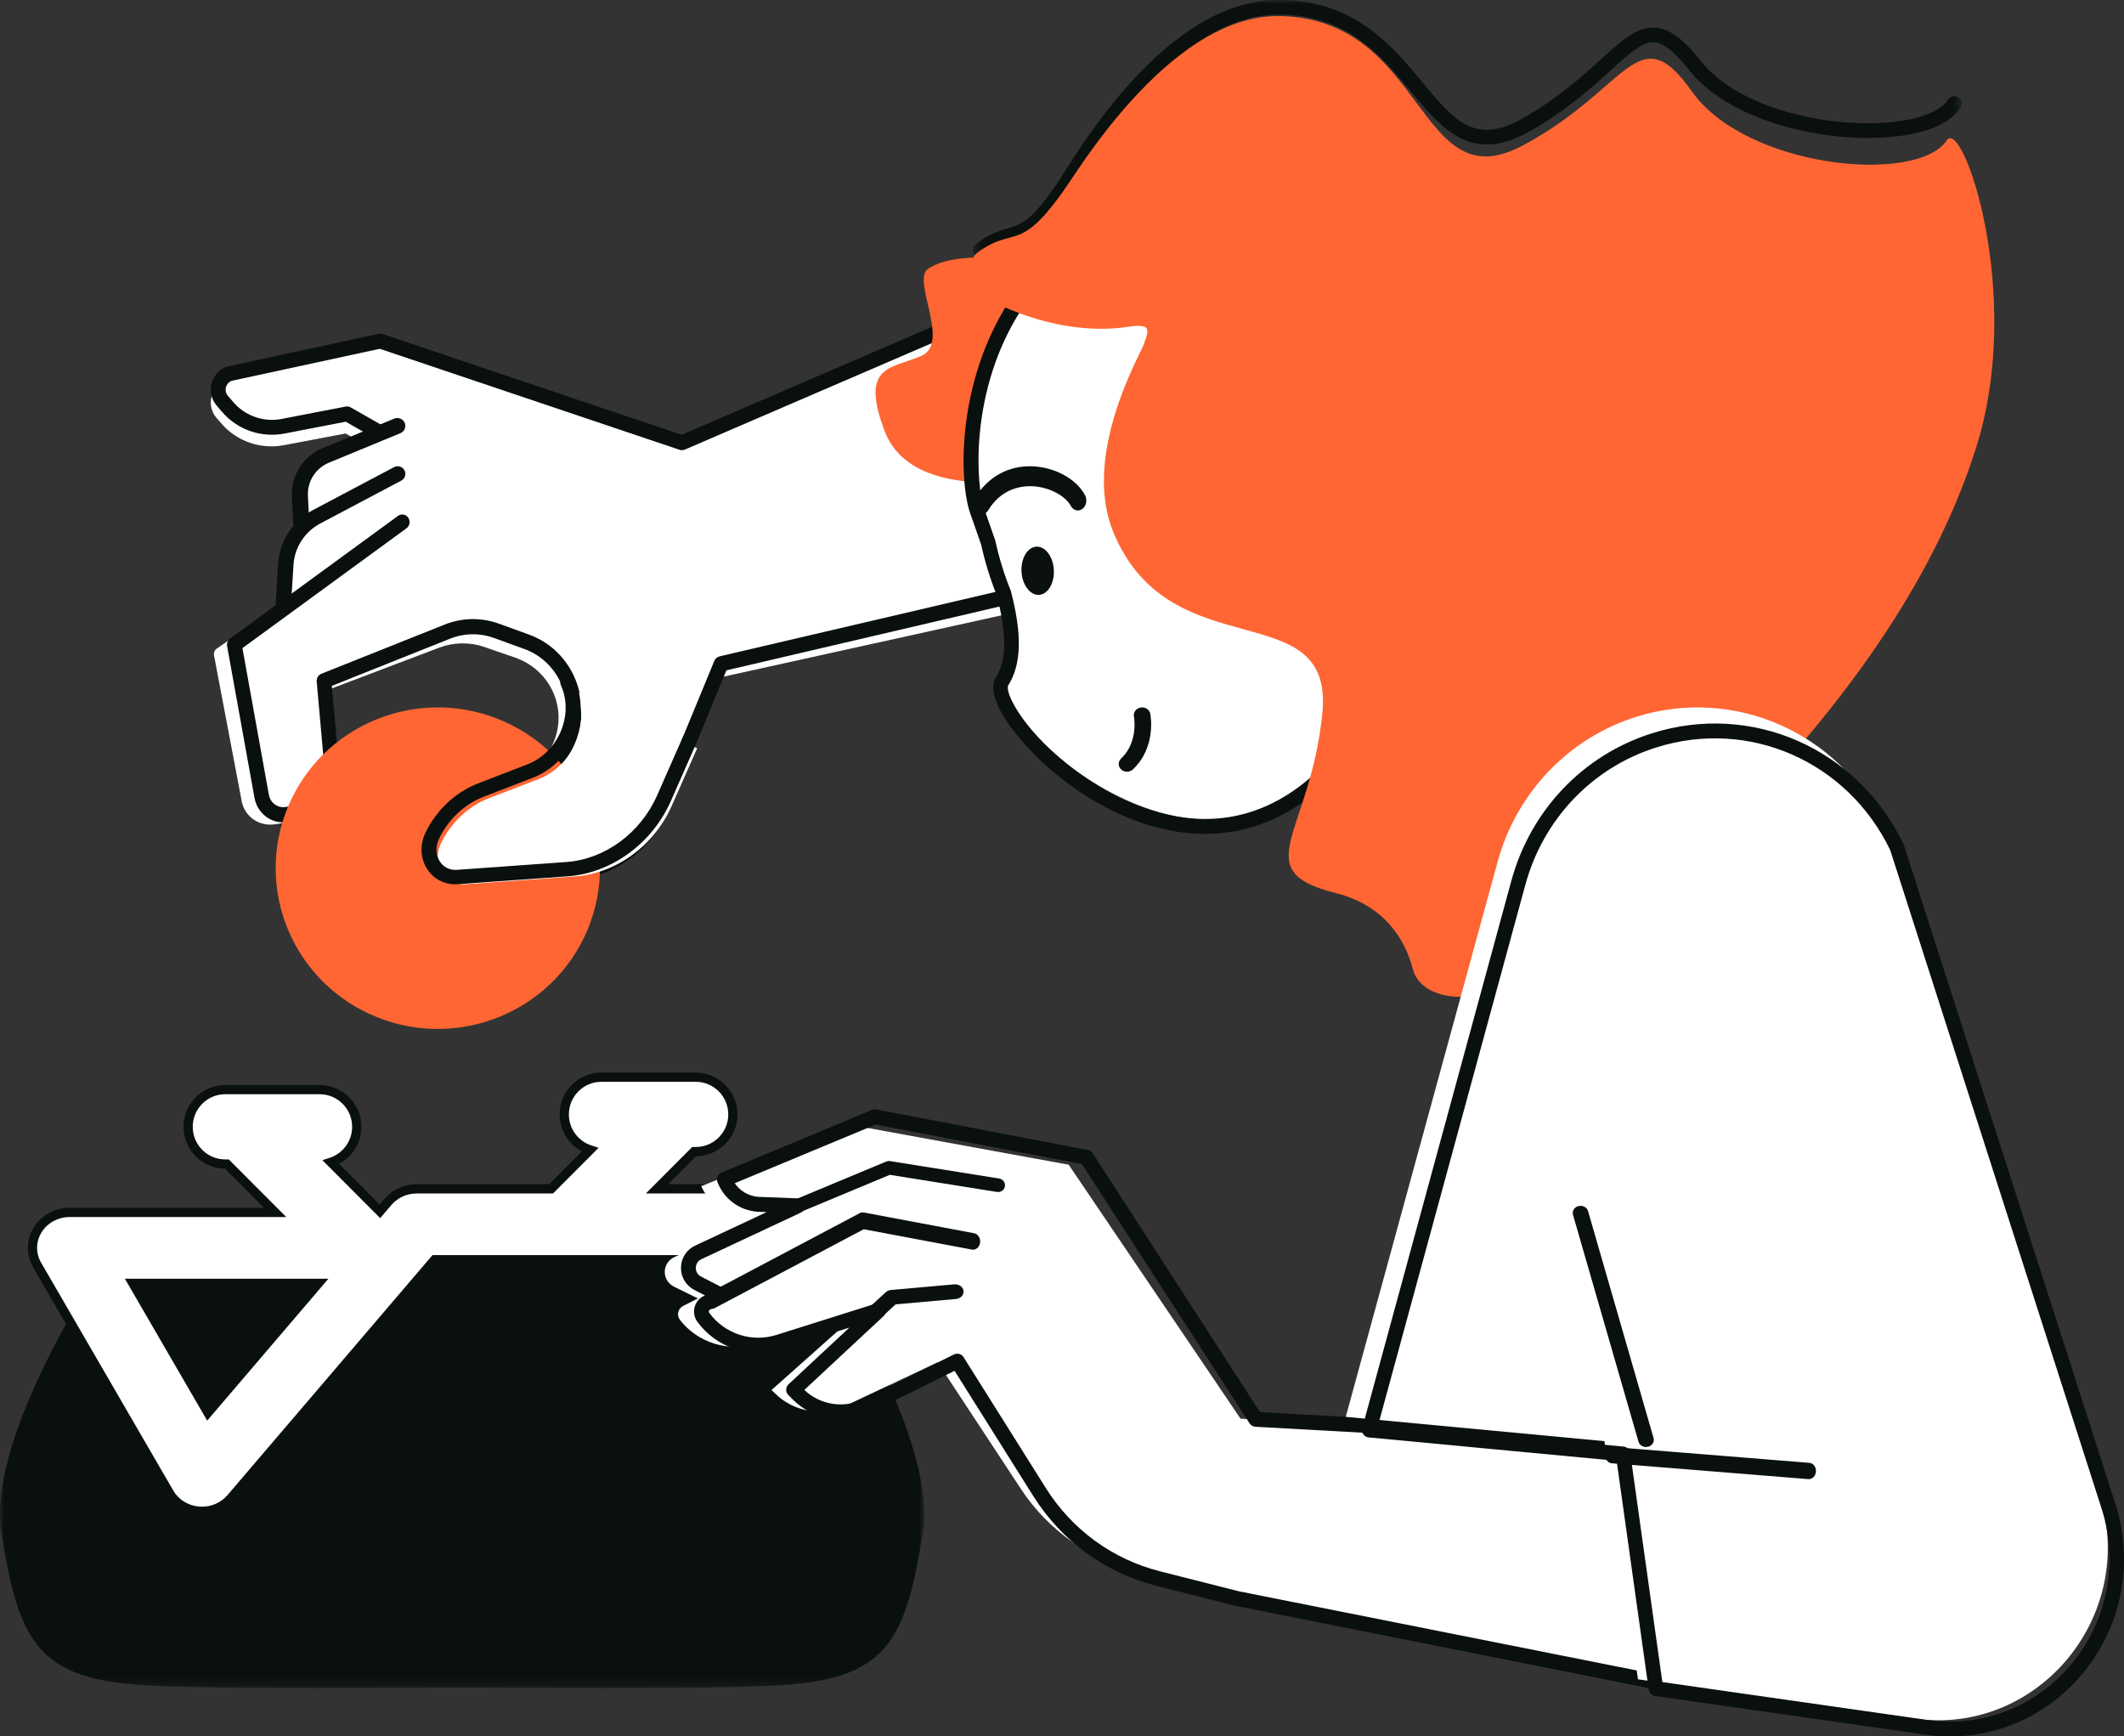 <svg width="230" height="188" viewBox="0 0 230 188" fill="none" xmlns="http://www.w3.org/2000/svg">
<rect x="0" y="0" width="230" height="188" fill="#333333" stroke="none"/>
<mask id="mask0_1534_762" style="mask-type:luminance" maskUnits="userSpaceOnUse" x="0" y="134" width="101" height="49">
<path fill-rule="evenodd" clip-rule="evenodd" d="M0 134.037H100.077V182.778H0V134.037Z" fill="white"/>
</mask>
<g mask="url(#mask0_1534_762)">
<path fill-rule="evenodd" clip-rule="evenodd" d="M87.203 134.037H12.874C12.874 134.037 -1.659 154.761 0.157 165.987C1.974 177.213 3.791 181.53 14.691 182.394C20.379 182.844 36.202 182.825 50.039 182.703C63.876 182.825 79.699 182.844 85.386 182.394C96.287 181.53 98.103 177.213 99.92 165.987C101.738 154.761 87.203 134.037 87.203 134.037Z" fill="#0A100D"/>
</g>
<path fill-rule="evenodd" clip-rule="evenodd" d="M75.165 124.685H75.341C77.562 124.685 79.361 122.882 79.361 120.657C79.361 118.432 77.562 116.628 75.341 116.628H65.121C62.901 116.628 61.102 118.432 61.102 120.657C61.102 122.452 62.273 123.973 63.892 124.493L59.681 128.714H45.14C43.925 128.714 42.774 129.235 42.007 130.133L41.139 131.149L35.84 125.837C37.459 125.317 38.631 123.796 38.631 122C38.631 119.775 36.831 117.971 34.611 117.971H24.391C22.171 117.971 20.371 119.775 20.371 122C20.371 124.225 22.171 126.029 24.391 126.029H24.566L29.792 131.268H7.554C6.126 131.268 4.805 131.985 4.078 133.155C3.352 134.325 3.33 135.772 4.02 136.961L18.339 161.644C18.987 162.763 20.176 163.499 21.514 163.614C21.634 163.623 21.753 163.628 21.872 163.628C23.082 163.628 24.235 163.111 25.005 162.21L47.062 136.392H81.392L86.921 141.65L93.634 135.268C94.788 134.171 95.133 132.52 94.509 131.083C93.884 129.65 92.412 128.714 90.779 128.714H71.146L75.165 124.685ZM14.391 138.946L22.514 152.95L34.477 138.946H14.391Z" fill="white"/>
<path d="M75.165 124.685V124.185H74.958L74.811 124.332L75.165 124.685ZM63.892 124.493L64.246 124.847L64.823 124.268L64.045 124.017L63.892 124.493ZM59.681 128.714V129.214H59.889L60.035 129.067L59.681 128.714ZM42.007 130.133L42.387 130.458L42.388 130.458L42.007 130.133ZM41.139 131.149L40.785 131.502L41.167 131.885L41.519 131.474L41.139 131.149ZM35.84 125.837L35.687 125.361L34.908 125.611L35.486 126.19L35.84 125.837ZM24.566 126.029L24.92 125.676L24.774 125.529H24.566V126.029ZM29.792 131.268V131.768H30.997L30.146 130.914L29.792 131.268ZM4.078 133.155L3.653 132.892L3.653 132.892L4.078 133.155ZM4.02 136.961L4.453 136.71L4.453 136.71L4.02 136.961ZM18.339 161.644L18.771 161.393L18.771 161.393L18.339 161.644ZM21.514 163.614L21.471 164.112L21.476 164.112L21.514 163.614ZM25.005 162.21L24.625 161.885L24.625 161.885L25.005 162.21ZM47.062 136.392V135.892H46.831L46.682 136.068L47.062 136.392ZM81.392 136.392L81.737 136.03L81.592 135.892H81.392V136.392ZM86.921 141.65L86.577 142.013L86.921 142.34L87.266 142.013L86.921 141.65ZM93.634 135.268L93.289 134.905L93.289 134.906L93.634 135.268ZM94.509 131.083L94.967 130.884L94.967 130.883L94.509 131.083ZM71.146 128.714L70.792 128.361L69.941 129.214H71.146V128.714ZM22.514 152.95L22.082 153.201L22.436 153.811L22.894 153.275L22.514 152.95ZM14.391 138.946V138.446H13.523L13.958 139.197L14.391 138.946ZM34.477 138.946L34.857 139.271L35.562 138.446H34.477V138.946ZM75.341 124.185H75.165V125.185H75.341V124.185ZM78.861 120.657C78.861 122.607 77.284 124.185 75.341 124.185V125.185C77.839 125.185 79.861 123.157 79.861 120.657H78.861ZM75.341 117.128C77.284 117.128 78.861 118.707 78.861 120.657H79.861C79.861 118.156 77.839 116.128 75.341 116.128V117.128ZM65.121 117.128H75.341V116.128H65.121V117.128ZM61.602 120.657C61.602 118.707 63.178 117.128 65.121 117.128V116.128C62.624 116.128 60.602 118.156 60.602 120.657H61.602ZM64.045 124.017C62.627 123.562 61.602 122.229 61.602 120.657H60.602C60.602 122.675 61.919 124.384 63.739 124.969L64.045 124.017ZM60.035 129.067L64.246 124.847L63.538 124.14L59.327 128.361L60.035 129.067ZM45.14 129.214H59.681V128.214H45.14V129.214ZM42.388 130.458C43.056 129.675 44.066 129.214 45.14 129.214V128.214C43.783 128.214 42.492 128.795 41.627 129.809L42.388 130.458ZM41.519 131.474L42.387 130.458L41.627 129.808L40.759 130.824L41.519 131.474ZM35.486 126.19L40.785 131.502L41.493 130.796L36.194 125.484L35.486 126.19ZM38.131 122C38.131 123.573 37.105 124.905 35.687 125.361L35.993 126.313C37.813 125.728 39.131 124.018 39.131 122H38.131ZM34.611 118.471C36.554 118.471 38.131 120.05 38.131 122H39.131C39.131 119.5 37.108 117.471 34.611 117.471V118.471ZM24.391 118.471H34.611V117.471H24.391V118.471ZM20.871 122C20.871 120.05 22.448 118.471 24.391 118.471V117.471C21.894 117.471 19.871 119.5 19.871 122H20.871ZM24.391 125.529C22.448 125.529 20.871 123.95 20.871 122H19.871C19.871 124.5 21.894 126.529 24.391 126.529V125.529ZM24.566 125.529H24.391V126.529H24.566V125.529ZM30.146 130.914L24.92 125.676L24.212 126.382L29.438 131.621L30.146 130.914ZM7.554 131.768H29.792V130.768H7.554V131.768ZM4.503 133.419C5.135 132.402 6.292 131.768 7.554 131.768V130.768C5.961 130.768 4.476 131.568 3.653 132.892L4.503 133.419ZM4.453 136.71C3.855 135.681 3.874 134.432 4.503 133.419L3.653 132.892C2.83 134.218 2.805 135.863 3.588 137.212L4.453 136.71ZM18.771 161.393L4.453 136.71L3.588 137.212L17.906 161.894L18.771 161.393ZM21.557 163.116C20.374 163.014 19.334 162.364 18.771 161.393L17.906 161.894C18.64 163.161 19.979 163.984 21.471 164.112L21.557 163.116ZM21.872 163.128C21.768 163.128 21.662 163.124 21.552 163.115L21.476 164.112C21.606 164.122 21.739 164.128 21.872 164.128V163.128ZM24.625 161.885C23.953 162.671 22.942 163.128 21.872 163.128V164.128C23.223 164.128 24.516 163.551 25.385 162.534L24.625 161.885ZM46.682 136.068L24.625 161.885L25.385 162.534L47.442 136.717L46.682 136.068ZM81.392 135.892H47.062V136.892H81.392V135.892ZM87.266 141.288L81.737 136.03L81.048 136.755L86.577 142.013L87.266 141.288ZM93.289 134.906L86.577 141.288L87.266 142.013L93.978 135.63L93.289 134.906ZM94.05 131.283C94.589 132.522 94.295 133.95 93.289 134.905L93.978 135.631C95.282 134.392 95.678 132.517 94.967 130.884L94.05 131.283ZM90.779 129.214C92.224 129.214 93.509 130.042 94.05 131.283L94.967 130.883C94.258 129.258 92.6 128.214 90.779 128.214V129.214ZM71.146 129.214H90.779V128.214H71.146V129.214ZM74.811 124.332L70.792 128.361L71.5 129.067L75.519 125.039L74.811 124.332ZM22.947 152.699L14.823 138.695L13.958 139.197L22.082 153.201L22.947 152.699ZM34.097 138.621L22.134 152.625L22.894 153.275L34.857 139.271L34.097 138.621ZM14.391 139.446H34.477V138.446H14.391V139.446Z" fill="#0A100D"/>
<path fill-rule="evenodd" clip-rule="evenodd" d="M22.907 42.964C22.695 43.766 22.897 44.618 23.444 45.245L24.019 45.902C25.668 47.793 28.241 48.674 30.731 48.202L37.416 46.936L39.638 48.178L35.244 49.987C33.309 50.783 32.076 52.7 32.178 54.756L32.31 57.445C32.312 57.476 32.328 57.502 32.333 57.533C31.33 58.638 30.71 60.046 30.613 61.581L30.37 65.44L23.473 70.228C23.238 70.391 23.122 70.674 23.174 70.951L26.177 86.764C26.473 88.316 27.9 89.391 29.501 89.272C31.182 89.148 32.706 88.384 33.795 87.121C34.883 85.857 35.397 84.255 35.242 82.609L34.532 75.064L47.56 70.122C49.128 69.527 50.864 69.501 52.449 70.048L55.764 71.192C59.349 72.431 61.285 76.192 60.17 79.757C59.506 81.883 57.827 83.577 55.681 84.289L49.98 86.178C47.537 86.988 45.515 88.771 44.434 91.07C43.945 92.115 44.035 93.309 44.685 94.267C45.333 95.225 46.417 95.774 47.587 95.738L60.483 95.341C65.338 95.192 69.707 92.263 71.612 87.877L77.917 73.358L116.941 64.748C117.134 64.669 117.283 64.513 117.352 64.321C117.413 64.15 117.406 63.966 117.336 63.801C117.326 63.779 117.316 63.757 117.304 63.735L119.39 29.969C119.292 29.794 119.126 29.666 118.929 29.615C118.732 29.565 118.523 29.597 118.351 29.703L73.778 48.471L41.321 37.736C41.212 37.709 41.098 37.707 40.988 37.73L24.605 41.199C24.572 41.207 24.538 41.216 24.505 41.228C23.715 41.516 23.118 42.165 22.907 42.964Z" fill="white"/>
<path fill-rule="evenodd" clip-rule="evenodd" d="M48.627 95.739C47.491 95.739 46.445 95.161 45.814 94.177C45.163 93.162 45.069 91.897 45.562 90.792C46.635 88.388 48.643 86.523 51.071 85.677L56.692 83.717C58.788 82.986 60.425 81.245 61.075 79.062C62.163 75.4 60.273 71.534 56.773 70.263L53.505 69.076C51.957 68.514 50.261 68.541 48.732 69.152L35.934 74.259L36.629 82.034C36.784 83.762 36.271 85.444 35.186 86.769C34.101 88.094 32.581 88.897 30.905 89.027C29.285 89.156 27.851 88.01 27.555 86.367L24.593 69.958C24.537 69.643 24.663 69.322 24.916 69.137L43.099 55.853C43.458 55.591 43.955 55.678 44.208 56.05C44.462 56.42 44.377 56.933 44.019 57.195L26.252 70.174L29.118 86.066C29.266 86.882 29.978 87.449 30.785 87.388C32.032 87.291 33.163 86.695 33.971 85.708C34.779 84.722 35.16 83.471 35.044 82.185L34.294 73.793C34.261 73.427 34.467 73.084 34.799 72.951L48.158 67.618C50.041 66.866 52.127 66.835 54.033 67.526L57.301 68.713C61.61 70.278 63.936 75.036 62.596 79.544C61.797 82.232 59.781 84.374 57.201 85.274L51.581 87.233C49.565 87.936 47.898 89.484 47.007 91.48C46.747 92.064 46.796 92.734 47.141 93.269C47.485 93.807 48.061 94.123 48.686 94.094L61.402 93.683C65.6 93.547 69.376 90.881 71.022 86.892L77.355 71.547C77.455 71.304 77.662 71.126 77.911 71.067L116.663 62.014C117.089 61.917 117.517 62.192 117.615 62.635C117.712 63.078 117.443 63.517 117.015 63.617L78.66 72.578L72.486 87.536C70.598 92.112 66.266 95.17 61.451 95.325L48.736 95.737C48.7 95.738 48.663 95.739 48.627 95.739Z" fill="#0A100D"/>
<path fill-rule="evenodd" clip-rule="evenodd" d="M30.685 66.149C30.668 66.149 30.65 66.148 30.633 66.147C30.172 66.119 29.823 65.727 29.851 65.273L30.116 61.039C30.268 58.603 31.712 56.375 33.886 55.225L42.667 50.579C43.074 50.365 43.58 50.514 43.797 50.917C44.014 51.32 43.861 51.82 43.454 52.035L34.674 56.681C33.007 57.564 31.898 59.273 31.782 61.141L31.517 65.374C31.489 65.812 31.122 66.149 30.685 66.149Z" fill="#0A100D"/>
<path fill-rule="evenodd" clip-rule="evenodd" d="M32.618 57.445C32.158 57.445 31.774 57.09 31.751 56.633L31.608 53.732C31.498 51.482 32.842 49.385 34.955 48.516L42.687 45.327C43.13 45.143 43.638 45.35 43.824 45.785C44.009 46.22 43.801 46.72 43.358 46.902L35.627 50.091C34.186 50.685 33.269 52.115 33.344 53.65L33.487 56.549C33.51 57.021 33.14 57.422 32.661 57.445C32.647 57.445 32.633 57.445 32.618 57.445Z" fill="#0A100D"/>
<path fill-rule="evenodd" clip-rule="evenodd" d="M73.845 48.741C73.758 48.741 73.671 48.727 73.588 48.699L41.124 37.765L25.061 41.236C24.764 41.364 24.549 41.612 24.467 41.928C24.382 42.259 24.46 42.599 24.683 42.858L25.256 43.529C26.542 45.033 28.548 45.734 30.491 45.36L37.426 44.019C37.613 43.98 37.81 44.015 37.977 44.109L41.46 46.097C41.847 46.318 41.981 46.81 41.761 47.197C41.542 47.583 41.049 47.717 40.663 47.499L37.439 45.658L30.796 46.942C28.288 47.429 25.695 46.522 24.033 44.578L23.459 43.907C22.898 43.25 22.692 42.36 22.909 41.523C23.125 40.687 23.737 40.007 24.546 39.706C24.582 39.693 24.619 39.682 24.657 39.674L41.001 36.142C41.142 36.112 41.289 36.12 41.427 36.165L73.809 47.073L118.266 27.917C118.673 27.742 119.148 27.93 119.324 28.339C119.5 28.749 119.311 29.223 118.902 29.399L74.163 48.676C74.062 48.719 73.953 48.741 73.845 48.741Z" fill="#0A100D"/>
<path fill-rule="evenodd" clip-rule="evenodd" d="M63.653 100.587C59.983 109.482 49.733 113.744 40.761 110.105C31.788 106.466 27.491 96.305 31.161 87.409C34.831 78.513 45.08 74.252 54.052 77.891C63.025 81.529 67.323 91.691 63.653 100.587Z" fill="#FF6633"/>
<path fill-rule="evenodd" clip-rule="evenodd" d="M62.357 74.851C63.023 76.313 63.142 78.077 62.566 79.822C61.877 81.902 60.278 83.601 58.288 84.366L53.002 86.397C50.735 87.266 48.819 89.064 47.744 91.328C47.257 92.356 47.294 93.508 47.853 94.412C48.409 95.316 49.38 95.81 50.452 95.733L62.263 94.891C66.711 94.575 70.818 91.584 72.726 87.273L75.496 81.011L62.357 74.851Z" fill="white"/>
<path fill-rule="evenodd" clip-rule="evenodd" d="M49.295 95.741C48.017 95.741 46.877 95.109 46.209 94.017C45.516 92.892 45.46 91.461 46.059 90.189C47.226 87.725 49.311 85.766 51.779 84.814L57.091 82.766C58.87 82.08 60.301 80.549 60.92 78.669C61.422 77.147 61.358 75.561 60.74 74.201C60.562 73.808 60.749 73.349 61.157 73.177C61.566 73.002 62.042 73.184 62.222 73.578C62.996 75.283 63.081 77.258 62.46 79.139C61.697 81.458 59.914 83.354 57.692 84.211L52.38 86.259C50.294 87.064 48.526 88.73 47.531 90.833C47.151 91.641 47.176 92.536 47.601 93.226C48.006 93.888 48.685 94.233 49.457 94.179L61.327 93.33C65.498 93.032 69.357 90.2 71.157 86.117L73.942 79.799C74.115 79.403 74.591 79.221 75.001 79.387C75.412 79.554 75.604 80.011 75.43 80.407L72.645 86.725C70.611 91.338 66.215 94.54 61.447 94.881L49.578 95.73C49.482 95.737 49.388 95.741 49.295 95.741Z" fill="#0A100D"/>
<path fill-rule="evenodd" clip-rule="evenodd" d="M160.207 102.702L136.945 76.453L162.305 55.702L184.35 78.656L160.207 102.702Z" fill="white"/>
<path fill-rule="evenodd" clip-rule="evenodd" d="M138.803 75.66L160.257 100.79L182.519 77.774L162.187 55.798L138.803 75.66ZM160.224 102.703H160.2C159.982 102.696 159.777 102.598 159.637 102.433L137.131 76.071C136.998 75.916 136.933 75.714 136.95 75.511C136.966 75.307 137.062 75.119 137.218 74.987L161.753 54.146C162.068 53.88 162.538 53.907 162.82 54.21L184.148 77.264C184.425 77.563 184.42 78.026 184.137 78.32L160.779 102.469C160.633 102.619 160.433 102.703 160.224 102.703Z" fill="#0A100D"/>
<path fill-rule="evenodd" clip-rule="evenodd" d="M122.9 30.466C122.9 30.466 118.851 49.881 114.573 51.161C110.295 52.442 98.549 53.925 95.795 46.671C93.041 39.418 96.601 39.94 99.787 38.523C102.973 37.106 98.645 30.271 100.522 29.083C102.398 27.895 105.071 27.714 110.377 27.931C115.684 28.148 122.9 30.466 122.9 30.466Z" fill="#FF6633"/>
<path fill-rule="evenodd" clip-rule="evenodd" d="M164.902 69.534C169.402 62.803 171.368 54.322 169.74 45.646C166.452 28.115 149.811 16.822 132.419 19.555C103.885 24.038 104.228 49.743 106.034 54.698C106.457 55.859 106.864 56.983 107.248 58.075C107.675 59.98 108.258 61.813 108.987 63.559C110.04 67.522 110.276 70.779 108.792 73.106C106.519 76.668 128.062 99.225 144.852 82.93L164.902 69.534Z" fill="white"/>
<path fill-rule="evenodd" clip-rule="evenodd" d="M130.489 90.281C129.767 90.281 129.037 90.24 128.297 90.157C123.755 89.648 118.903 87.478 114.639 84.046C110.233 80.5 106.484 75.531 107.836 73.353C109.007 71.468 109.04 68.726 107.944 64.466C107.228 62.694 106.654 60.834 106.237 58.936C105.869 57.858 105.477 56.749 105.071 55.604C103.847 52.152 103.64 42.167 108.652 33.642C113.234 25.849 120.897 21.036 131.428 19.336C149.084 16.487 165.472 28.252 168.735 46.122C170.306 54.725 168.588 63.432 163.899 70.637C163.658 71.007 163.166 71.11 162.799 70.869C162.432 70.627 162.329 70.131 162.569 69.761C167.034 62.901 168.669 54.607 167.172 46.41C164.066 29.404 148.476 18.208 131.68 20.915C121.637 22.536 114.35 27.092 110.02 34.457C104.96 43.064 105.732 52.71 106.568 55.066C106.981 56.232 107.379 57.361 107.755 58.457C107.766 58.487 107.774 58.517 107.781 58.547C108.181 60.389 108.738 62.194 109.436 63.91C109.449 63.943 109.46 63.977 109.469 64.011C110.698 68.762 110.609 71.904 109.184 74.202C108.775 74.86 110.527 78.689 115.631 82.796C119.232 85.694 131.858 94.279 143.12 83.052C143.432 82.743 143.936 82.744 144.244 83.058C144.552 83.371 144.55 83.879 144.239 84.19C140.177 88.237 135.56 90.281 130.489 90.281Z" fill="#0A100D"/>
<path fill-rule="evenodd" clip-rule="evenodd" d="M133.521 12.726C122.172 14.785 113.237 22.387 108.855 32.305C111.663 30.973 114.659 29.97 117.836 29.394C139.389 25.484 160.475 41.72 164.935 65.658C165.182 66.987 165.365 68.312 165.502 69.63C172.063 62.005 175.231 51.482 173.217 40.669C169.72 21.894 151.947 9.384 133.521 12.726Z" fill="#0A100D"/>
<path fill-rule="evenodd" clip-rule="evenodd" d="M105.344 31.482C105.344 31.482 113.332 36.717 122.205 35.378C126.896 34.671 121.722 37.88 123.864 42.108C126.007 46.336 157.099 69.841 157.099 69.841C159.614 71.754 163.142 71.884 165.803 70.16L173.818 64.968L170.583 56.59L150.328 25.385C150.328 25.385 116.931 16.153 105.344 31.482Z" fill="#FF6633"/>
<path fill-rule="evenodd" clip-rule="evenodd" d="M122.042 83.554C121.814 83.554 121.586 83.473 121.41 83.312C121.057 82.986 121.053 82.453 121.402 82.123C123.304 80.318 122.797 77.613 122.792 77.585C122.702 77.129 123.026 76.69 123.514 76.606C124.001 76.517 124.471 76.824 124.561 77.281C124.59 77.428 125.234 80.882 122.682 83.303C122.507 83.47 122.274 83.554 122.042 83.554Z" fill="#0A100D"/>
<path fill-rule="evenodd" clip-rule="evenodd" d="M106.259 55.704C106.075 55.704 105.889 55.638 105.728 55.503C105.316 55.157 105.22 54.485 105.514 54C106.954 51.626 109.195 50.381 111.822 50.488C114.257 50.589 116.591 51.88 117.499 53.627C117.763 54.135 117.628 54.797 117.196 55.109C116.763 55.419 116.2 55.259 115.936 54.751C115.431 53.779 113.729 52.724 111.757 52.641C110.605 52.608 108.45 52.87 107.005 55.252C106.826 55.547 106.544 55.704 106.259 55.704Z" fill="#0A100D"/>
<path fill-rule="evenodd" clip-rule="evenodd" d="M114.115 61.672C114.204 63.112 113.493 64.335 112.528 64.404C111.562 64.473 110.708 63.36 110.619 61.92C110.53 60.48 111.24 59.257 112.205 59.188C113.172 59.12 114.026 60.231 114.115 61.672Z" fill="#0A100D"/>
<path fill-rule="evenodd" clip-rule="evenodd" d="M143.971 85.715L151.631 94C154.15 89.572 155.144 84.368 154.087 79.07C153.664 76.951 152.935 74.957 151.959 73.11C150.837 78.012 148.004 82.431 143.971 85.715Z" fill="#0A100D"/>
<mask id="mask1_1534_762" style="mask-type:luminance" maskUnits="userSpaceOnUse" x="105" y="0" width="108" height="28">
<path fill-rule="evenodd" clip-rule="evenodd" d="M105.344 0H212.444V27.852H105.344V0Z" fill="white"/>
</mask>
<g mask="url(#mask1_1534_762)">
<path fill-rule="evenodd" clip-rule="evenodd" d="M106.151 27.852C105.908 27.852 105.668 27.744 105.509 27.54C105.239 27.19 105.307 26.692 105.661 26.426C107.13 25.323 108.178 25.009 109.101 24.732C110.71 24.252 111.98 23.872 115.446 18.335C120.62 10.066 128.756 0.174 138.13 0.003C146.522 -0.141 150.683 4.869 154.025 8.902C157.442 13.027 159.701 15.752 164.831 12.843C168.727 10.637 171.309 8.287 173.384 6.399C175.657 4.332 177.31 2.842 179.272 2.995C180.802 3.118 182.268 4.197 184.171 6.602C188.017 11.465 196.894 13.655 203.671 13.31C207.348 13.122 210.071 12.179 210.954 10.787C211.189 10.414 211.686 10.302 212.064 10.533C212.443 10.765 212.557 11.256 212.322 11.627C211.125 13.514 208.083 14.676 203.754 14.897C196.566 15.278 187.085 12.871 182.898 7.578C181.343 5.613 180.149 4.66 179.141 4.579C177.878 4.47 176.449 5.773 174.478 7.567C172.457 9.406 169.688 11.925 165.635 14.222C159.318 17.802 156.139 13.966 152.775 9.906C149.542 6.004 145.884 1.589 138.501 1.589C138.388 1.589 138.274 1.59 138.16 1.592C129.514 1.749 121.782 11.237 116.819 19.167C113.033 25.218 111.428 25.698 109.57 26.253C108.738 26.502 107.877 26.76 106.639 27.689C106.493 27.8 106.321 27.852 106.151 27.852Z" fill="#0A100D"/>
</g>
<path fill-rule="evenodd" clip-rule="evenodd" d="M210.815 15.191C207.573 20.033 189.083 18.197 183.214 9.909C177.345 1.621 176.381 9.635 164.885 15.758C153.389 21.882 154.538 2.069 138.62 1.743C130.048 1.566 121.915 10.491 116.179 19.166C110.444 27.842 110.09 24.314 105.996 27.237C103.254 29.195 108.905 30.423 127.725 30.781C122.12 39.303 117.338 49.918 120.601 57.718C126.823 72.596 144.51 64.139 143.19 77.251C141.869 90.363 134.902 94.253 144.663 96.699C149.544 97.922 152.087 101.305 153.008 104.989C153.929 108.674 163.644 113.303 187.917 88.367C198.936 77.047 209.304 63.427 214.026 48.335C219.203 31.79 212.51 12.658 210.815 15.191Z" fill="#FF6633"/>
<path fill-rule="evenodd" clip-rule="evenodd" d="M134.334 153.601L115.725 126.104L92.471 121.851L75.941 128.423C76.535 129.881 77.936 130.89 79.558 131.028L83.991 131.193L73.066 136.082C71.653 136.714 71.616 138.635 73.004 139.318L75.575 140.583L73.996 141.378C73.412 141.671 73.239 142.397 73.631 142.906C75.534 145.372 78.85 146.41 81.897 145.493L92.886 142.183L83.546 150.496L84.013 150.947C86.014 152.879 89.072 153.371 91.618 152.171L101.531 147.496L110.574 161.24C113.548 165.76 118.212 169.008 123.603 170.314L132.281 172.416L177.623 181.035L182.596 156.152L134.334 153.601Z" fill="white"/>
<path fill-rule="evenodd" clip-rule="evenodd" d="M103.661 146.561C103.928 146.561 104.188 146.696 104.34 146.937L113.252 161.116C116.085 165.622 120.474 168.821 125.609 170.123L134.161 172.291L178.012 181.015L182.586 157.057L135.944 154.476C135.688 154.463 135.455 154.326 135.315 154.11L117.162 126.037L94.818 121.758L79.562 128.107C80.132 128.942 81.042 129.487 82.077 129.579L86.408 129.748C86.779 129.762 87.091 130.031 87.165 130.396C87.238 130.763 87.052 131.133 86.715 131.291L75.949 136.332C75.58 136.504 75.355 136.852 75.348 137.262C75.34 137.673 75.552 138.028 75.914 138.215L78.449 139.521C78.716 139.659 78.885 139.935 78.886 140.239C78.887 140.541 78.721 140.818 78.454 140.959L76.898 141.778C76.809 141.824 76.779 141.904 76.769 141.946C76.76 141.989 76.752 142.072 76.813 142.155C78.482 144.42 81.4 145.376 84.073 144.533L94.902 141.118C95.261 141.004 95.65 141.157 95.838 141.486C96.027 141.813 95.964 142.229 95.688 142.486L87.098 150.488C88.829 152.13 91.393 152.527 93.54 151.467L103.308 146.644C103.421 146.588 103.542 146.561 103.661 146.561ZM178.648 182.776C178.596 182.776 178.544 182.771 178.492 182.761L133.808 173.87L125.216 171.693C119.68 170.289 114.948 166.84 111.894 161.981L103.367 148.417L94.246 152.92C91.427 154.312 88.044 153.741 85.828 151.502L85.368 151.037C85.214 150.882 85.129 150.67 85.133 150.45C85.138 150.23 85.231 150.021 85.391 149.872L91.977 143.737L84.552 146.077C81.228 147.126 77.598 145.937 75.521 143.118C75.197 142.678 75.08 142.119 75.201 141.585C75.324 141.049 75.671 140.597 76.154 140.342L76.332 140.248L75.181 139.657C74.273 139.189 73.721 138.259 73.741 137.232C73.759 136.204 74.346 135.296 75.271 134.863L83.021 131.234L81.974 131.193C80.021 131.022 78.395 129.796 77.694 127.993C77.534 127.582 77.73 127.118 78.135 126.95L94.425 120.171C94.57 120.11 94.729 120.095 94.881 120.123L117.798 124.51C118.013 124.551 118.202 124.679 118.322 124.863L136.438 152.883L183.592 155.492C183.824 155.505 184.039 155.617 184.181 155.802C184.324 155.986 184.381 156.223 184.337 156.452L179.437 182.119C179.397 182.331 179.275 182.518 179.097 182.637C178.964 182.729 178.807 182.776 178.648 182.776Z" fill="#0A100D"/>
<path fill-rule="evenodd" clip-rule="evenodd" d="M83.773 132.378C83.482 132.378 83.205 132.209 83.083 131.93C82.921 131.556 83.099 131.124 83.481 130.965L95.965 125.761C96.094 125.708 96.237 125.691 96.378 125.712L108.2 127.599C108.608 127.664 108.885 128.042 108.819 128.442C108.753 128.843 108.372 129.115 107.959 129.051L96.351 127.199L84.066 132.32C83.971 132.359 83.871 132.378 83.773 132.378Z" fill="#0A100D"/>
<path fill-rule="evenodd" clip-rule="evenodd" d="M77.069 141.71C76.775 141.71 76.493 141.516 76.362 141.187C76.183 140.738 76.354 140.206 76.744 140L93.099 131.347C93.239 131.273 93.395 131.247 93.549 131.277L105.486 133.523C105.91 133.603 106.198 134.064 106.128 134.552C106.059 135.04 105.662 135.373 105.236 135.291L93.532 133.089L77.393 141.628C77.288 141.684 77.178 141.71 77.069 141.71Z" fill="#0A100D"/>
<path fill-rule="evenodd" clip-rule="evenodd" d="M92.9 144.615C92.675 144.615 92.449 144.541 92.275 144.392C91.917 144.086 91.907 143.582 92.252 143.266L95.92 139.905C96.067 139.769 96.265 139.685 96.477 139.666L103.351 139.055C103.854 139.023 104.288 139.33 104.337 139.768C104.387 140.205 104.026 140.595 103.531 140.639L96.986 141.221L93.549 144.371C93.371 144.533 93.136 144.615 92.9 144.615Z" fill="#0A100D"/>
<path fill-rule="evenodd" clip-rule="evenodd" d="M203.976 89.361L227.312 161.726C231.555 174.881 220.734 187.992 207.222 186.068L177.37 181.818L173.739 156.033L145.727 153.401L162.173 93.305C164.208 85.828 169.855 79.916 177.157 77.617C187.729 74.29 199.113 79.275 203.976 89.361Z" fill="white"/>
<path fill-rule="evenodd" clip-rule="evenodd" d="M180.009 182.116L208.708 186.219C214.661 187.069 220.52 184.775 224.38 180.079C228.24 175.381 229.428 169.102 227.558 163.28L204.683 92.038C200.039 82.423 189.391 77.752 179.338 80.931C172.396 83.125 167.098 88.696 165.164 95.834L149.281 154.118L175.824 156.623C176.186 156.657 176.479 156.941 176.53 157.308L180.009 182.116ZM211.157 187.999C210.272 187.999 209.382 187.937 208.489 187.809L179.203 183.621C178.855 183.572 178.582 183.294 178.533 182.94L175.059 158.162L148.197 155.628C147.965 155.607 147.754 155.481 147.621 155.285C147.489 155.089 147.449 154.844 147.511 154.615L163.646 95.405C165.723 87.74 171.415 81.756 178.87 79.398C189.687 75.976 201.146 81.019 206.121 91.383C206.137 91.416 206.15 91.451 206.162 91.486L229.054 162.782C231.094 169.133 229.799 175.984 225.587 181.109C221.956 185.529 216.701 187.999 211.157 187.999Z" fill="#0A100D"/>
<path fill-rule="evenodd" clip-rule="evenodd" d="M196.641 158.405L175.572 156.664L196.641 158.405Z" fill="white"/>
<path fill-rule="evenodd" clip-rule="evenodd" d="M195.877 160.146C195.86 160.146 195.841 160.145 195.823 160.144L174.531 158.43C174.109 158.395 173.79 157.974 173.82 157.487C173.849 157 174.208 156.637 174.638 156.666L195.93 158.38C196.352 158.414 196.67 158.836 196.641 159.323C196.613 159.789 196.276 160.146 195.877 160.146Z" fill="#0A100D"/>
<path fill-rule="evenodd" clip-rule="evenodd" d="M172.062 132.296L179.085 156.667L172.062 132.296Z" fill="white"/>
<path fill-rule="evenodd" clip-rule="evenodd" d="M178.241 156.665C177.867 156.665 177.526 156.435 177.425 156.088L170.335 131.529C170.215 131.115 170.485 130.69 170.934 130.58C171.384 130.47 171.847 130.717 171.967 131.131L179.057 155.69C179.177 156.104 178.908 156.529 178.458 156.639C178.385 156.656 178.312 156.665 178.241 156.665Z" fill="#0A100D"/>
</svg>
